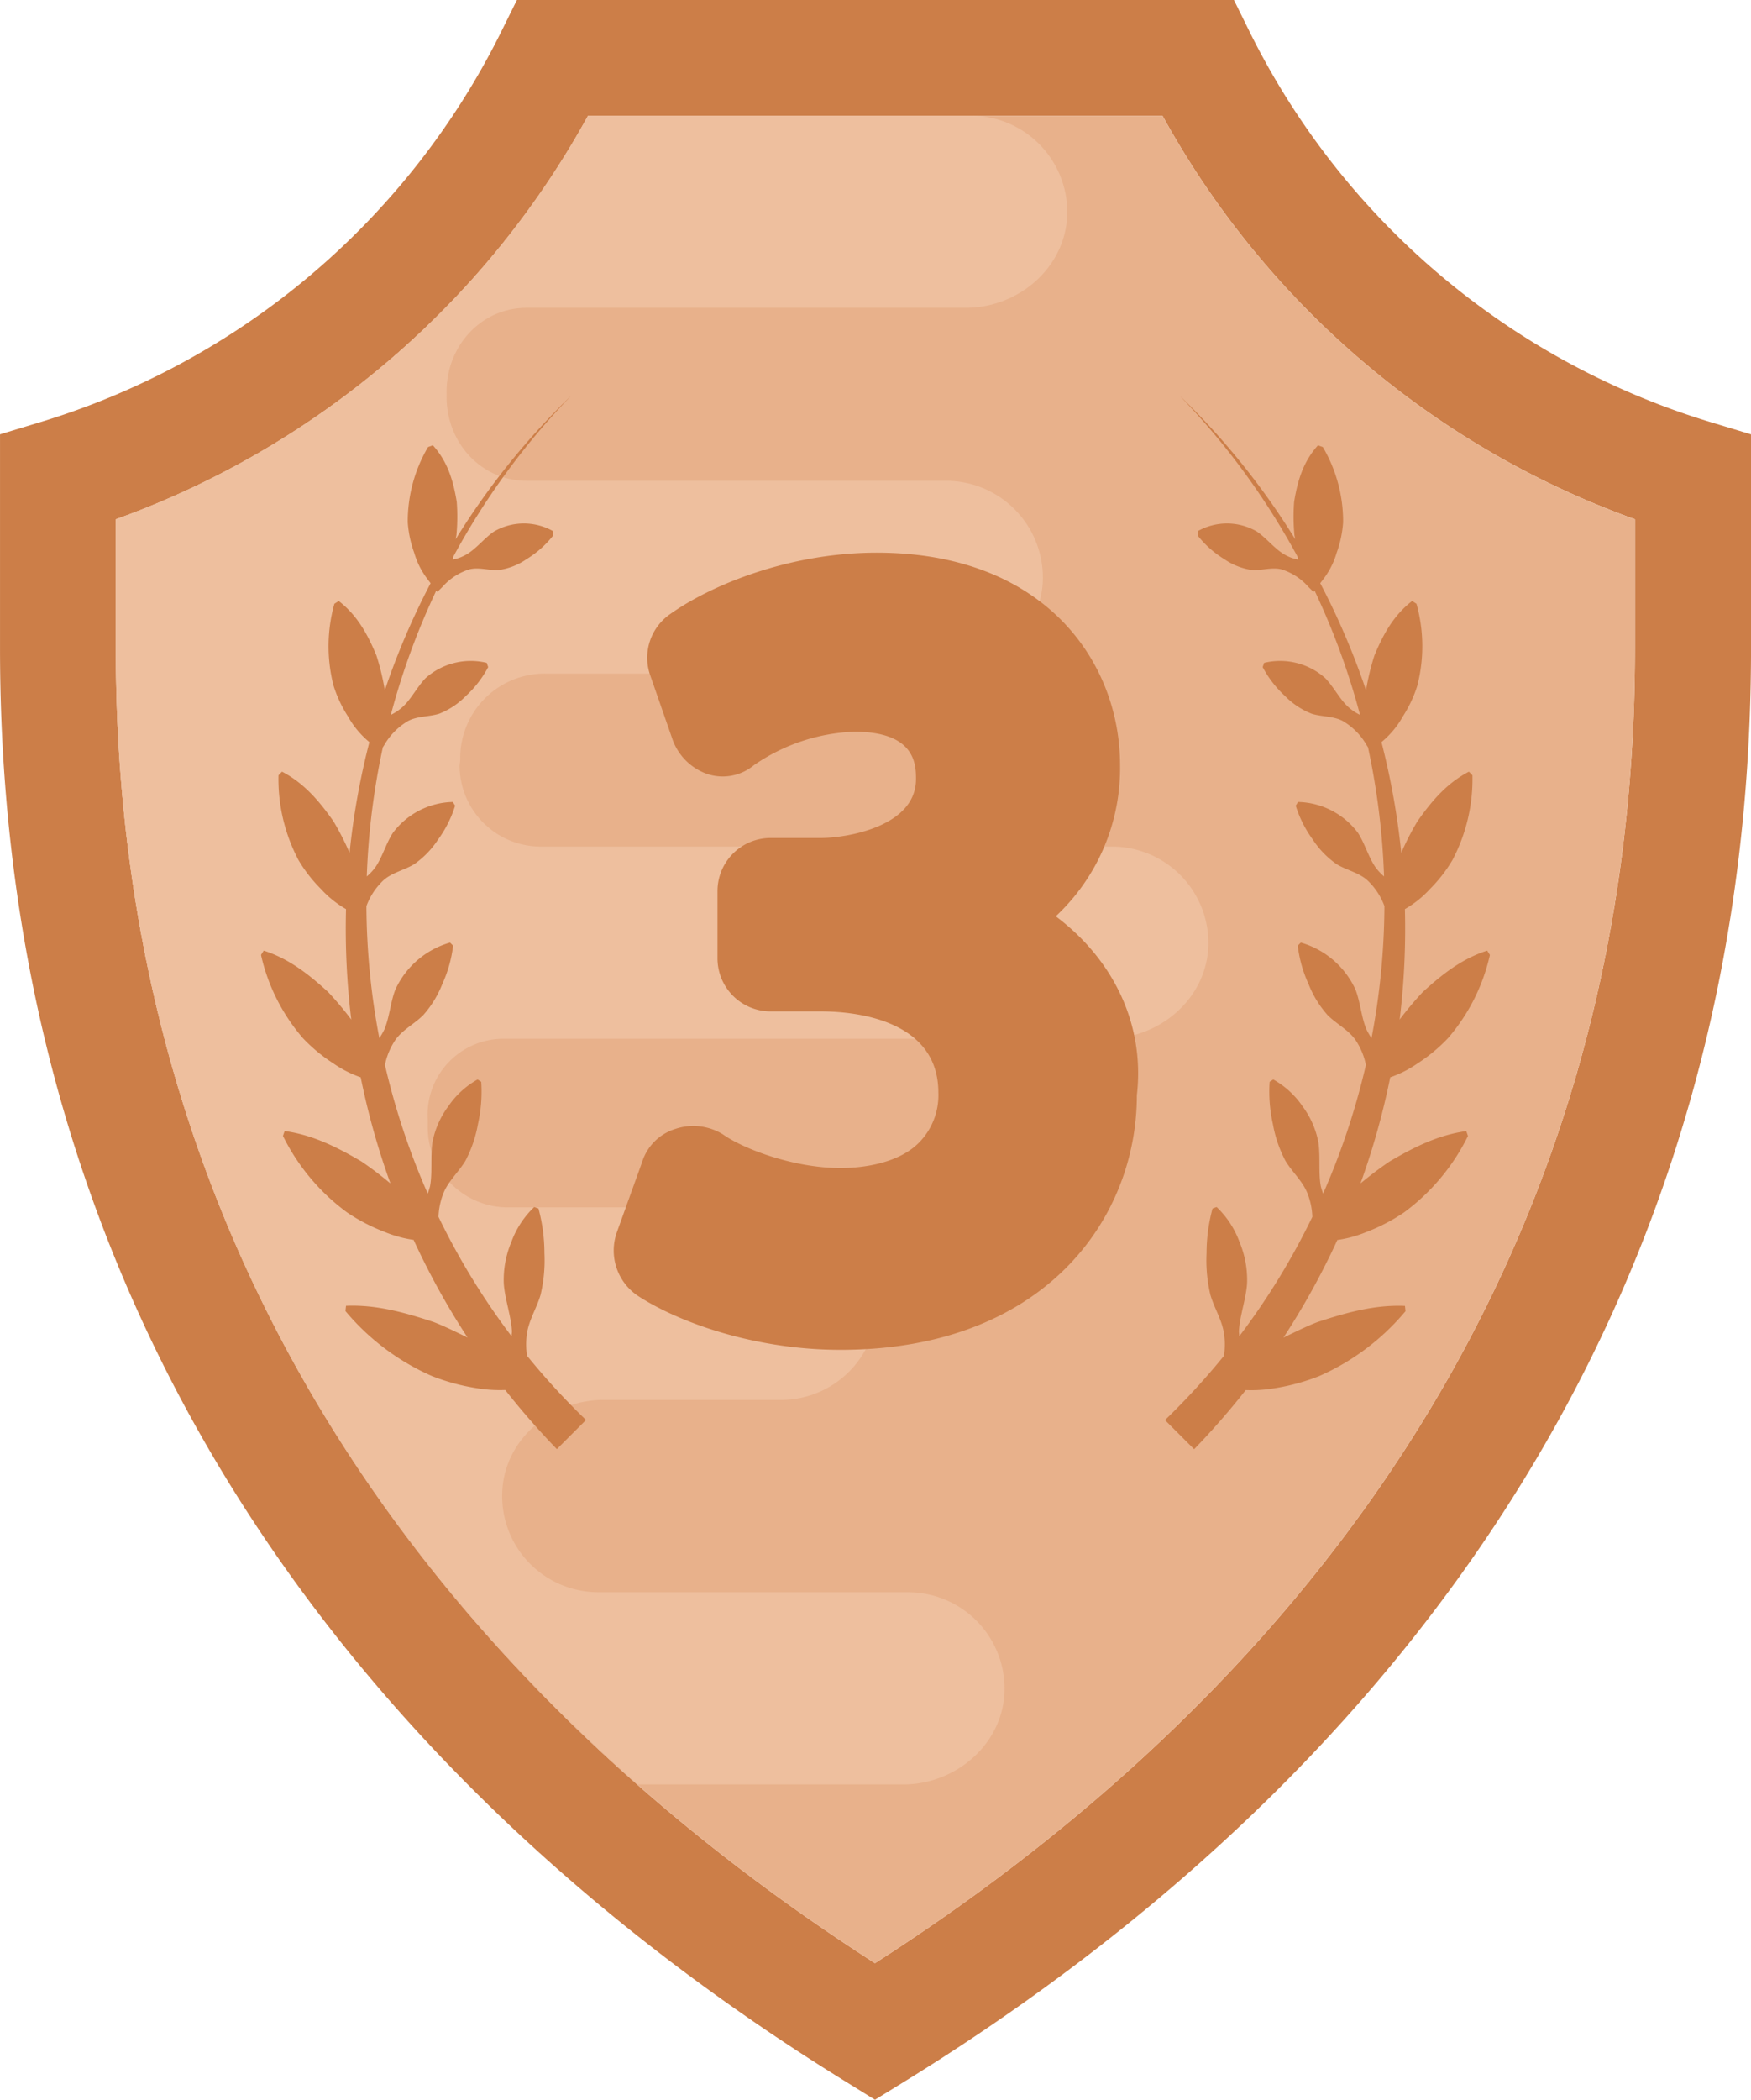 <svg xmlns="http://www.w3.org/2000/svg" width="362.592" height="434.624" viewBox="0 0 362.592 434.624"><defs><style>.a{fill:#cc7e48;}.b{fill:#e8b18b;}.c{fill:#eebf9e;}</style></defs><g transform="translate(-74.728 -36)"><path class="a" d="M255.912,470.624l-6.3-3.9c-79.776-49.312-174.88-140.784-174.88-296.384V125.9l8.512-2.576a157.6,157.6,0,0,0,95.216-80.64L181.768,36h148.48l3.3,6.688a157.466,157.466,0,0,0,95.248,80.64l8.528,2.576V170.32c0,155.664-95.216,247.1-175.072,296.4ZM98.712,143.488v26.848c0,140.5,84,225.024,157.2,272.016,73.28-46.96,157.376-131.472,157.376-272.016V143.488A181.759,181.759,0,0,1,315.48,60H196.488A181.768,181.768,0,0,1,98.712,143.488Z"/><path class="b" d="M98.712,143.488v26.848c0,140.5,84,225.024,157.2,272.016,73.28-46.96,157.376-131.472,157.376-272.016V143.488A181.759,181.759,0,0,1,315.48,60H196.488A181.768,181.768,0,0,1,98.712,143.488Z"/><path class="c" d="M98.712,143.488v26.848c0,109.44,50.992,184.784,108.112,235.024h54.928c10.736,0,20.336-8.048,20.976-18.8a19.979,19.979,0,0,0-19.952-20.976l-64.16-.016a19.9,19.9,0,0,1-19.872-20.976c.56-10.752,10.224-18.832,20.992-18.832h37.28a19.924,19.924,0,0,0-.576-39.84H179.928A16.618,16.618,0,0,1,163.3,269.168V267.76a15.735,15.735,0,0,1,15.728-16.752H303.848c10.864,0,20.464-8.048,21.088-18.8a19.979,19.979,0,0,0-19.952-20.976H186.648A16.808,16.808,0,0,1,169.9,194.48l.128-1.152v-.256a17.492,17.492,0,0,1,17.52-17.648H269.56c10.864,0,20.464-8.048,21.1-18.928a20.053,20.053,0,0,0-19.952-20.976h-86.88c-9.584,0-16.752-8.048-16.624-17.648v-.512c-.128-9.584,7.024-17.648,16.624-17.648h90.912c10.736,0,20.336-8.048,20.976-18.8a19.979,19.979,0,0,0-19.952-20.976h-79.28A181.618,181.618,0,0,1,98.712,143.488Z"/><path class="a" d="M185.352,285.84a18.991,18.991,0,0,0-4.736,7.232,20.3,20.3,0,0,0-1.568,8.592c.208,3.152,1.488,6.624,1.68,9.744.032.416-.064.784-.064,1.184a146.719,146.719,0,0,1-15.136-24.72,14.692,14.692,0,0,1,1.008-4.848c1.008-2.544,3.184-4.448,4.56-6.736a26.1,26.1,0,0,0,2.608-7.632,30.641,30.641,0,0,0,.672-8.736c-.256-.16-.5-.32-.752-.48a17.817,17.817,0,0,0-6.016,5.488,18.248,18.248,0,0,0-3.312,7.424c-.464,2.9,0,6.336-.512,9.168a15.914,15.914,0,0,1-.48,1.552,149.553,149.553,0,0,1-8.864-26.64,14.25,14.25,0,0,1,2.208-5.248c1.488-2.064,3.936-3.28,5.7-5.04a21.481,21.481,0,0,0,3.952-6.416,26.852,26.852,0,0,0,2.256-7.984c-.208-.208-.416-.432-.64-.64a17.856,17.856,0,0,0-11.312,9.712c-1.008,2.56-1.232,5.824-2.288,8.288a13.947,13.947,0,0,1-1.04,1.776,149.239,149.239,0,0,1-2.672-27.328,13.87,13.87,0,0,1,3.616-5.424c1.792-1.552,4.32-2.048,6.3-3.264a18.687,18.687,0,0,0,4.9-5.056,23.982,23.982,0,0,0,3.552-7.04l-.48-.768a15.931,15.931,0,0,0-12.4,6.384c-1.424,2.176-2.24,5.184-3.7,7.216a10.835,10.835,0,0,1-1.712,1.808,151.191,151.191,0,0,1,3.328-26.736c.1-.144.176-.272.272-.416a13.584,13.584,0,0,1,4.992-5.04c1.952-1.024,4.384-.832,6.448-1.5a15.935,15.935,0,0,0,5.472-3.648,22.327,22.327,0,0,0,4.624-5.984c-.1-.288-.192-.576-.288-.88a14.066,14.066,0,0,0-12.624,3.12c-1.728,1.744-3.056,4.432-4.8,6a10.444,10.444,0,0,1-2.448,1.648,149.828,149.828,0,0,1,9.424-25.744,2.128,2.128,0,0,1,.224.3c.336-.352.672-.688,1.024-1.024a12.3,12.3,0,0,1,5.584-3.648c1.984-.512,4.16.272,6.16.128a13.475,13.475,0,0,0,5.728-2.272,20.655,20.655,0,0,0,5.472-4.864c-.032-.32-.048-.624-.08-.944a12.316,12.316,0,0,0-12.144.1c-1.936,1.3-3.728,3.6-5.632,4.7a8.7,8.7,0,0,1-2.912,1.12c.032-.192.032-.384.08-.576a151.83,151.83,0,0,1,24.448-33.376A152.972,152.972,0,0,0,169.1,147.584c.016-.32.16-.688.16-.992a41.07,41.07,0,0,0,.048-6.72c-.688-4.208-1.824-8.272-4.944-11.7-.336.128-.672.24-1.008.368a30.389,30.389,0,0,0-4.192,15.568,23.122,23.122,0,0,0,1.344,6.336A16.487,16.487,0,0,0,163.352,156c.176.24.368.48.544.72a153.315,153.315,0,0,0-9.488,22.176,1.236,1.236,0,0,0-.032-.24,49.921,49.921,0,0,0-1.7-6.976c-1.76-4.24-3.9-8.272-7.808-11.28-.3.192-.592.384-.9.576a32.7,32.7,0,0,0-.16,16.992,26.382,26.382,0,0,0,2.976,6.32,18.728,18.728,0,0,0,4.288,5.2c.048.048.1.08.144.128a154.477,154.477,0,0,0-4.1,22.912,57.027,57.027,0,0,0-3.344-6.544c-2.848-4.048-6-7.84-10.64-10.256-.256.24-.5.5-.736.752a35.922,35.922,0,0,0,4.144,17.552,30.168,30.168,0,0,0,4.624,5.952,21.543,21.543,0,0,0,5.216,4.192,156.217,156.217,0,0,0,1.088,22.864,69.323,69.323,0,0,0-4.768-5.68c-3.936-3.6-8.08-6.912-13.36-8.592-.192.3-.384.592-.56.9a39.6,39.6,0,0,0,8.656,17.2,33.966,33.966,0,0,0,6.256,5.2,23.348,23.348,0,0,0,5.728,2.928,154.65,154.65,0,0,0,6.16,21.968,71.695,71.695,0,0,0-6.016-4.56c-4.96-2.912-10.048-5.5-15.888-6.288-.128.336-.24.672-.352,1.008A43.538,43.538,0,0,0,146.6,286.96a38.588,38.588,0,0,0,7.808,4.048,24.873,24.873,0,0,0,5.968,1.632,155.3,155.3,0,0,0,11.168,20.208c-2.352-1.12-4.7-2.32-7.056-3.216-5.92-1.952-11.856-3.616-18.112-3.344-.032.368-.08.72-.112,1.088a48.9,48.9,0,0,0,17.888,13.44,43.343,43.343,0,0,0,9.232,2.512,28.934,28.934,0,0,0,5.968.384,159.4,159.4,0,0,0,10.688,12.24l6.032-6.032a148.873,148.873,0,0,1-12.208-13.3,15.408,15.408,0,0,1-.048-4.368c.368-2.928,2.048-5.472,2.848-8.224a30.913,30.913,0,0,0,.8-8.64,35.747,35.747,0,0,0-1.232-9.248C185.928,286.048,185.64,285.952,185.352,285.84Z"/><path class="a" d="M326.664,285.84a18.991,18.991,0,0,1,4.736,7.232,20.3,20.3,0,0,1,1.568,8.592c-.208,3.152-1.488,6.624-1.68,9.744-.032.416.064.784.064,1.184a146.718,146.718,0,0,0,15.136-24.72,14.692,14.692,0,0,0-1.008-4.848c-1.008-2.544-3.184-4.448-4.56-6.736a26.1,26.1,0,0,1-2.608-7.632,30.64,30.64,0,0,1-.672-8.736c.256-.16.5-.32.752-.48a17.817,17.817,0,0,1,6.016,5.488,18.248,18.248,0,0,1,3.312,7.424c.464,2.9,0,6.336.512,9.168a15.914,15.914,0,0,0,.48,1.552,149.552,149.552,0,0,0,8.864-26.64,14.25,14.25,0,0,0-2.208-5.248c-1.488-2.064-3.936-3.28-5.7-5.04a21.481,21.481,0,0,1-3.952-6.416,26.852,26.852,0,0,1-2.256-7.984c.208-.208.416-.432.64-.64a17.856,17.856,0,0,1,11.312,9.712c1.008,2.56,1.232,5.824,2.288,8.288a13.944,13.944,0,0,0,1.04,1.776,149.239,149.239,0,0,0,2.672-27.328,13.87,13.87,0,0,0-3.616-5.424c-1.792-1.552-4.32-2.048-6.3-3.264a18.687,18.687,0,0,1-4.9-5.056,23.983,23.983,0,0,1-3.552-7.04l.48-.768a15.93,15.93,0,0,1,12.4,6.384c1.424,2.176,2.24,5.184,3.7,7.216a10.835,10.835,0,0,0,1.712,1.808,151.191,151.191,0,0,0-3.328-26.736c-.1-.144-.176-.272-.272-.416a13.584,13.584,0,0,0-4.992-5.04c-1.952-1.024-4.384-.832-6.448-1.5a15.935,15.935,0,0,1-5.472-3.648,22.327,22.327,0,0,1-4.624-5.984c.1-.288.192-.576.288-.88a14.066,14.066,0,0,1,12.624,3.12c1.728,1.744,3.056,4.432,4.8,6a10.445,10.445,0,0,0,2.448,1.648,149.828,149.828,0,0,0-9.424-25.744,2.129,2.129,0,0,0-.224.3c-.336-.352-.672-.688-1.024-1.024a12.3,12.3,0,0,0-5.584-3.648c-1.984-.512-4.16.272-6.16.128a13.475,13.475,0,0,1-5.728-2.272,20.655,20.655,0,0,1-5.472-4.864c.032-.32.048-.624.08-.944a12.317,12.317,0,0,1,12.144.1c1.936,1.3,3.728,3.6,5.632,4.7a8.7,8.7,0,0,0,2.912,1.12c-.032-.192-.032-.384-.08-.576a151.83,151.83,0,0,0-24.448-33.376,152.972,152.972,0,0,1,23.936,29.712c-.016-.32-.16-.688-.16-.992a41.068,41.068,0,0,1-.048-6.72c.688-4.208,1.824-8.272,4.944-11.7.336.128.672.24,1.008.368a30.388,30.388,0,0,1,4.192,15.568,23.121,23.121,0,0,1-1.344,6.336A16.488,16.488,0,0,1,348.664,156c-.176.24-.368.48-.544.72a153.311,153.311,0,0,1,9.488,22.176,1.233,1.233,0,0,1,.032-.24,49.919,49.919,0,0,1,1.7-6.976c1.76-4.24,3.9-8.272,7.808-11.28.3.192.592.384.9.576a32.7,32.7,0,0,1,.16,16.992,26.382,26.382,0,0,1-2.976,6.32,18.728,18.728,0,0,1-4.288,5.2c-.048.048-.1.08-.144.128a154.848,154.848,0,0,1,4.1,22.912,54.644,54.644,0,0,1,3.36-6.544c2.848-4.048,6-7.84,10.64-10.256.256.24.5.5.736.752a35.921,35.921,0,0,1-4.144,17.552,30.168,30.168,0,0,1-4.624,5.952,21.543,21.543,0,0,1-5.216,4.192,156.217,156.217,0,0,1-1.088,22.864,69.329,69.329,0,0,1,4.768-5.68c3.936-3.6,8.08-6.912,13.36-8.592.192.3.384.592.56.9a39.6,39.6,0,0,1-8.656,17.2,33.966,33.966,0,0,1-6.256,5.2,23.349,23.349,0,0,1-5.728,2.928,154.65,154.65,0,0,1-6.16,21.968,75.079,75.079,0,0,1,6.016-4.544c4.96-2.912,10.048-5.5,15.888-6.288.128.336.24.672.352,1.008a43.538,43.538,0,0,1-13.264,15.84,38.587,38.587,0,0,1-7.808,4.048,24.873,24.873,0,0,1-5.968,1.632,155.3,155.3,0,0,1-11.168,20.208c2.352-1.12,4.7-2.32,7.056-3.216,5.92-1.952,11.856-3.616,18.112-3.344.032.368.08.72.112,1.088a48.9,48.9,0,0,1-17.888,13.44,43.343,43.343,0,0,1-9.232,2.512,28.934,28.934,0,0,1-5.968.384,159.406,159.406,0,0,1-10.688,12.24l-6.032-6.032a148.876,148.876,0,0,0,12.208-13.3,15.407,15.407,0,0,0,.048-4.368c-.368-2.928-2.048-5.472-2.848-8.224a30.913,30.913,0,0,1-.8-8.64,35.747,35.747,0,0,1,1.232-9.248C326.088,286.048,326.376,285.952,326.664,285.84Z"/><path class="a" d="M257.842,217.663A41.981,41.981,0,0,0,271.158,186.4c0-21.421-15.632-44-50.368-44-18.526,0-34.737,6.947-42.842,12.737a10.986,10.986,0,0,0-4.053,12.737l4.632,13.316a11.756,11.756,0,0,0,6.947,6.947,10.115,10.115,0,0,0,9.842-1.737,38.881,38.881,0,0,1,20.842-6.947c12.737,0,12.737,6.947,12.737,9.842,0,9.842-14.474,12.158-19.684,12.158H198.79a10.993,10.993,0,0,0-11,11v13.895a10.993,10.993,0,0,0,11,11h10.421c5.789,0,24.316,1.158,24.316,16.789a13.963,13.963,0,0,1-4.053,10.421c-4.053,4.053-11,5.211-16.211,5.211-9.842,0-20.263-4.053-24.316-6.947a11.674,11.674,0,0,0-9.842-1.158,10.439,10.439,0,0,0-6.947,6.947l-5.211,14.474a11.291,11.291,0,0,0,4.632,13.316c8.105,5.211,23.737,11,41.684,11,42.263,0,61.368-27.211,61.368-52.684C276.369,239.663,269.421,226.347,257.842,217.663Z" transform="translate(35.512 8)"/></g></svg>